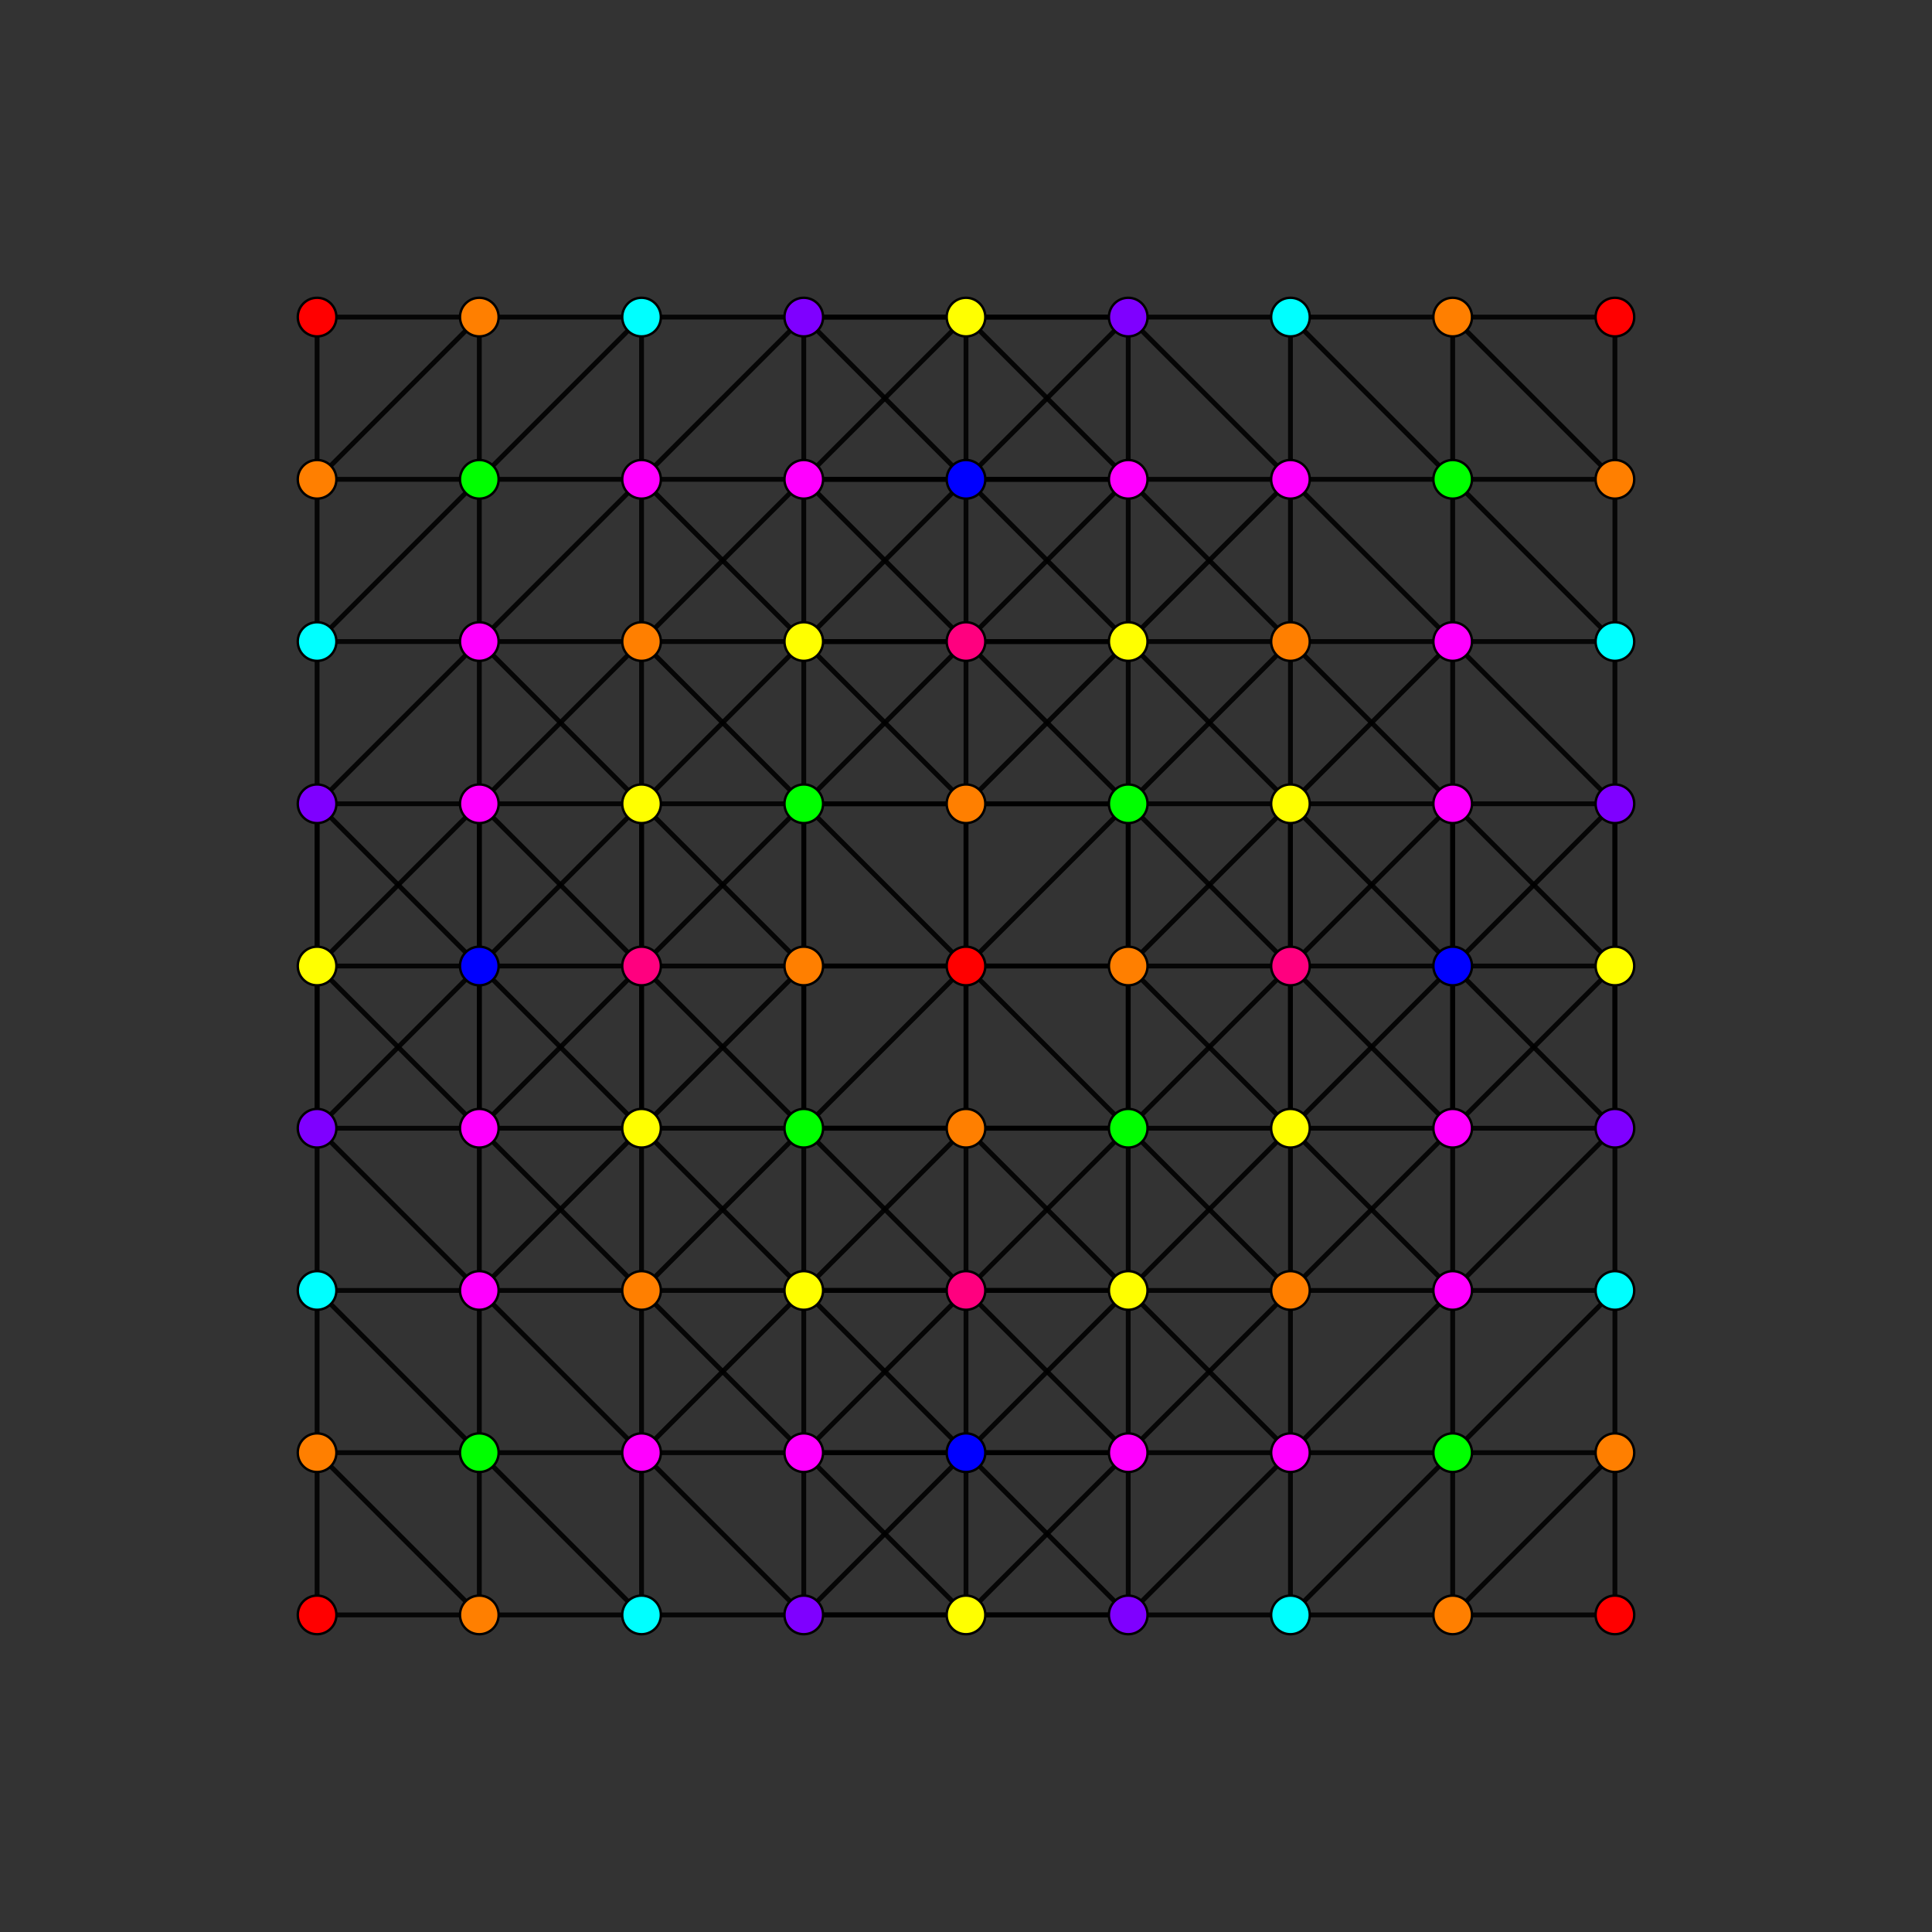 <?xml version="1.0" encoding="UTF-8" standalone="no"?>
<svg
xmlns="http://www.w3.org/2000/svg"
version="1.0"
width="1600" height="1600"
id="8-simplex_t1246_A3.svg">
<rect width="100%" height="100%" fill="#333333" stroke="none"/>
<g style="stroke:#000000;stroke-width:4.0;stroke-opacity:0.90;">
<line x1="934.350" y1="1068.701" x2="934.350" y2="1068.701"/>
<line x1="934.350" y1="1068.701" x2="934.350" y2="1203.051"/>
<line x1="934.350" y1="1068.701" x2="1068.701" y2="934.350"/>
<line x1="934.350" y1="1068.701" x2="1068.701" y2="1068.701"/>
<line x1="934.350" y1="1068.701" x2="800.000" y2="934.350"/>
<line x1="934.350" y1="1068.701" x2="665.650" y2="1068.701"/>
<line x1="934.350" y1="1203.051" x2="934.350" y2="1203.051"/>
<line x1="934.350" y1="1203.051" x2="934.350" y2="1337.401"/>
<line x1="934.350" y1="1203.051" x2="1068.701" y2="1203.051"/>
<line x1="934.350" y1="1203.051" x2="800.000" y2="1068.701"/>
<line x1="934.350" y1="1203.051" x2="665.650" y2="1203.051"/>
<line x1="934.350" y1="1337.401" x2="934.350" y2="1337.401"/>
<line x1="934.350" y1="1337.401" x2="1068.701" y2="1337.401"/>
<line x1="934.350" y1="1337.401" x2="800.000" y2="1203.051"/>
<line x1="934.350" y1="1337.401" x2="665.650" y2="1337.401"/>
<line x1="1068.701" y1="934.350" x2="1068.701" y2="934.350"/>
<line x1="1068.701" y1="934.350" x2="1068.701" y2="1068.701"/>
<line x1="1068.701" y1="934.350" x2="1203.051" y2="934.350"/>
<line x1="1068.701" y1="934.350" x2="1068.701" y2="665.650"/>
<line x1="1068.701" y1="934.350" x2="934.350" y2="800.000"/>
<line x1="1068.701" y1="1068.701" x2="1068.701" y2="1068.701"/>
<line x1="1068.701" y1="1068.701" x2="1068.701" y2="1203.051"/>
<line x1="1068.701" y1="1068.701" x2="1203.051" y2="1068.701"/>
<line x1="1068.701" y1="1203.051" x2="1068.701" y2="1203.051"/>
<line x1="1068.701" y1="1203.051" x2="1068.701" y2="1337.401"/>
<line x1="1068.701" y1="1203.051" x2="1203.051" y2="1068.701"/>
<line x1="1068.701" y1="1203.051" x2="1203.051" y2="1203.051"/>
<line x1="1068.701" y1="1337.401" x2="1068.701" y2="1337.401"/>
<line x1="1068.701" y1="1337.401" x2="1203.051" y2="1337.401"/>
<line x1="1203.051" y1="934.350" x2="1203.051" y2="934.350"/>
<line x1="1203.051" y1="934.350" x2="1203.051" y2="1068.701"/>
<line x1="1203.051" y1="934.350" x2="1337.401" y2="934.350"/>
<line x1="1203.051" y1="934.350" x2="1203.051" y2="665.650"/>
<line x1="1203.051" y1="934.350" x2="1068.701" y2="800.000"/>
<line x1="1203.051" y1="1068.701" x2="1203.051" y2="1068.701"/>
<line x1="1203.051" y1="1068.701" x2="1203.051" y2="1203.051"/>
<line x1="1203.051" y1="1068.701" x2="1337.401" y2="1068.701"/>
<line x1="1203.051" y1="1203.051" x2="1203.051" y2="1203.051"/>
<line x1="1203.051" y1="1203.051" x2="1203.051" y2="1337.401"/>
<line x1="1203.051" y1="1203.051" x2="1337.401" y2="1203.051"/>
<line x1="1203.051" y1="1337.401" x2="1203.051" y2="1337.401"/>
<line x1="1203.051" y1="1337.401" x2="1337.401" y2="1203.051"/>
<line x1="1203.051" y1="1337.401" x2="1337.401" y2="1337.401"/>
<line x1="1337.401" y1="934.350" x2="1337.401" y2="934.350"/>
<line x1="1337.401" y1="934.350" x2="1337.401" y2="1068.701"/>
<line x1="1337.401" y1="934.350" x2="1337.401" y2="665.650"/>
<line x1="1337.401" y1="934.350" x2="1203.051" y2="800.000"/>
<line x1="1337.401" y1="1068.701" x2="1337.401" y2="1068.701"/>
<line x1="1337.401" y1="1068.701" x2="1337.401" y2="1203.051"/>
<line x1="1337.401" y1="1203.051" x2="1337.401" y2="1203.051"/>
<line x1="1337.401" y1="1203.051" x2="1337.401" y2="1337.401"/>
<line x1="1337.401" y1="1337.401" x2="1337.401" y2="1337.401"/>
<line x1="800.000" y1="934.350" x2="800.000" y2="934.350"/>
<line x1="800.000" y1="934.350" x2="800.000" y2="1068.701"/>
<line x1="800.000" y1="934.350" x2="800.000" y2="665.650"/>
<line x1="800.000" y1="934.350" x2="800.000" y2="800.000"/>
<line x1="800.000" y1="934.350" x2="665.650" y2="1068.701"/>
<line x1="800.000" y1="1068.701" x2="800.000" y2="1068.701"/>
<line x1="800.000" y1="1068.701" x2="800.000" y2="1203.051"/>
<line x1="800.000" y1="1068.701" x2="665.650" y2="1203.051"/>
<line x1="800.000" y1="1203.051" x2="800.000" y2="1203.051"/>
<line x1="800.000" y1="1203.051" x2="665.650" y2="1337.401"/>
<line x1="1068.701" y1="665.650" x2="1068.701" y2="665.650"/>
<line x1="1068.701" y1="665.650" x2="1203.051" y2="665.650"/>
<line x1="1068.701" y1="665.650" x2="934.350" y2="531.299"/>
<line x1="1068.701" y1="665.650" x2="1068.701" y2="531.299"/>
<line x1="1068.701" y1="665.650" x2="934.350" y2="800.000"/>
<line x1="1068.701" y1="1068.701" x2="1203.051" y2="934.350"/>
<line x1="1068.701" y1="1068.701" x2="934.350" y2="934.350"/>
<line x1="1068.701" y1="1068.701" x2="934.350" y2="1203.051"/>
<line x1="1068.701" y1="1203.051" x2="934.350" y2="1068.701"/>
<line x1="1068.701" y1="1203.051" x2="934.350" y2="1337.401"/>
<line x1="1203.051" y1="665.650" x2="1203.051" y2="665.650"/>
<line x1="1203.051" y1="665.650" x2="1337.401" y2="665.650"/>
<line x1="1203.051" y1="665.650" x2="1203.051" y2="531.299"/>
<line x1="1203.051" y1="665.650" x2="1068.701" y2="800.000"/>
<line x1="1203.051" y1="934.350" x2="1203.051" y2="800.000"/>
<line x1="1203.051" y1="1203.051" x2="1337.401" y2="1068.701"/>
<line x1="1203.051" y1="1203.051" x2="1068.701" y2="1337.401"/>
<line x1="1337.401" y1="665.650" x2="1337.401" y2="665.650"/>
<line x1="1337.401" y1="665.650" x2="1337.401" y2="531.299"/>
<line x1="1337.401" y1="665.650" x2="1203.051" y2="800.000"/>
<line x1="1337.401" y1="934.350" x2="1337.401" y2="800.000"/>
<line x1="1337.401" y1="934.350" x2="1203.051" y2="1068.701"/>
<line x1="800.000" y1="665.650" x2="800.000" y2="665.650"/>
<line x1="800.000" y1="665.650" x2="800.000" y2="800.000"/>
<line x1="800.000" y1="665.650" x2="934.350" y2="531.299"/>
<line x1="800.000" y1="665.650" x2="800.000" y2="531.299"/>
<line x1="800.000" y1="665.650" x2="665.650" y2="531.299"/>
<line x1="800.000" y1="800.000" x2="800.000" y2="800.000"/>
<line x1="800.000" y1="800.000" x2="934.350" y2="800.000"/>
<line x1="800.000" y1="800.000" x2="665.650" y2="800.000"/>
<line x1="800.000" y1="934.350" x2="934.350" y2="934.350"/>
<line x1="800.000" y1="934.350" x2="665.650" y2="934.350"/>
<line x1="800.000" y1="1068.701" x2="934.350" y2="1068.701"/>
<line x1="800.000" y1="1068.701" x2="665.650" y2="1068.701"/>
<line x1="934.350" y1="531.299" x2="934.350" y2="531.299"/>
<line x1="934.350" y1="531.299" x2="1068.701" y2="531.299"/>
<line x1="934.350" y1="531.299" x2="934.350" y2="396.949"/>
<line x1="934.350" y1="531.299" x2="665.650" y2="531.299"/>
<line x1="934.350" y1="800.000" x2="934.350" y2="800.000"/>
<line x1="934.350" y1="800.000" x2="934.350" y2="934.350"/>
<line x1="934.350" y1="800.000" x2="934.350" y2="665.650"/>
<line x1="934.350" y1="800.000" x2="665.650" y2="800.000"/>
<line x1="934.350" y1="934.350" x2="934.350" y2="934.350"/>
<line x1="934.350" y1="934.350" x2="934.350" y2="1068.701"/>
<line x1="934.350" y1="934.350" x2="1068.701" y2="934.350"/>
<line x1="934.350" y1="934.350" x2="934.350" y2="665.650"/>
<line x1="934.350" y1="934.350" x2="665.650" y2="934.350"/>
<line x1="1068.701" y1="531.299" x2="1068.701" y2="531.299"/>
<line x1="1068.701" y1="531.299" x2="1203.051" y2="531.299"/>
<line x1="1068.701" y1="531.299" x2="1068.701" y2="396.949"/>
<line x1="1068.701" y1="934.350" x2="1203.051" y2="800.000"/>
<line x1="1068.701" y1="934.350" x2="1068.701" y2="800.000"/>
<line x1="1203.051" y1="531.299" x2="1203.051" y2="531.299"/>
<line x1="1203.051" y1="531.299" x2="1337.401" y2="531.299"/>
<line x1="1203.051" y1="531.299" x2="1068.701" y2="396.949"/>
<line x1="1203.051" y1="531.299" x2="1203.051" y2="396.949"/>
<line x1="1203.051" y1="665.650" x2="1203.051" y2="800.000"/>
<line x1="1203.051" y1="665.650" x2="1068.701" y2="531.299"/>
<line x1="1203.051" y1="800.000" x2="1203.051" y2="800.000"/>
<line x1="1203.051" y1="800.000" x2="1337.401" y2="800.000"/>
<line x1="1203.051" y1="800.000" x2="1068.701" y2="665.650"/>
<line x1="1203.051" y1="800.000" x2="1068.701" y2="800.000"/>
<line x1="1203.051" y1="1068.701" x2="1068.701" y2="934.350"/>
<line x1="1337.401" y1="531.299" x2="1337.401" y2="531.299"/>
<line x1="1337.401" y1="531.299" x2="1337.401" y2="396.949"/>
<line x1="1337.401" y1="665.650" x2="1337.401" y2="800.000"/>
<line x1="1337.401" y1="665.650" x2="1203.051" y2="531.299"/>
<line x1="1337.401" y1="800.000" x2="1337.401" y2="800.000"/>
<line x1="800.000" y1="531.299" x2="800.000" y2="531.299"/>
<line x1="800.000" y1="531.299" x2="934.350" y2="396.949"/>
<line x1="800.000" y1="531.299" x2="800.000" y2="396.949"/>
<line x1="800.000" y1="531.299" x2="665.650" y2="396.949"/>
<line x1="800.000" y1="665.650" x2="934.350" y2="665.650"/>
<line x1="800.000" y1="665.650" x2="665.650" y2="665.650"/>
<line x1="934.350" y1="396.949" x2="934.350" y2="396.949"/>
<line x1="934.350" y1="396.949" x2="1068.701" y2="396.949"/>
<line x1="934.350" y1="396.949" x2="934.350" y2="262.599"/>
<line x1="934.350" y1="396.949" x2="665.650" y2="396.949"/>
<line x1="934.350" y1="665.650" x2="934.350" y2="665.650"/>
<line x1="934.350" y1="665.650" x2="1068.701" y2="531.299"/>
<line x1="934.350" y1="665.650" x2="1068.701" y2="665.650"/>
<line x1="934.350" y1="665.650" x2="934.350" y2="531.299"/>
<line x1="934.350" y1="665.650" x2="665.650" y2="665.650"/>
<line x1="934.350" y1="800.000" x2="1068.701" y2="800.000"/>
<line x1="1068.701" y1="396.949" x2="1068.701" y2="396.949"/>
<line x1="1068.701" y1="396.949" x2="1203.051" y2="396.949"/>
<line x1="1068.701" y1="396.949" x2="1068.701" y2="262.599"/>
<line x1="1068.701" y1="531.299" x2="934.350" y2="396.949"/>
<line x1="1068.701" y1="665.650" x2="1068.701" y2="800.000"/>
<line x1="1068.701" y1="800.000" x2="1068.701" y2="800.000"/>
<line x1="1203.051" y1="396.949" x2="1203.051" y2="396.949"/>
<line x1="1203.051" y1="396.949" x2="1337.401" y2="396.949"/>
<line x1="1203.051" y1="396.949" x2="1203.051" y2="262.599"/>
<line x1="1203.051" y1="934.350" x2="1337.401" y2="800.000"/>
<line x1="1337.401" y1="396.949" x2="1337.401" y2="396.949"/>
<line x1="1337.401" y1="396.949" x2="1203.051" y2="262.599"/>
<line x1="1337.401" y1="396.949" x2="1337.401" y2="262.599"/>
<line x1="1337.401" y1="531.299" x2="1203.051" y2="396.949"/>
<line x1="1337.401" y1="800.000" x2="1203.051" y2="665.650"/>
<line x1="800.000" y1="396.949" x2="800.000" y2="396.949"/>
<line x1="800.000" y1="396.949" x2="934.350" y2="262.599"/>
<line x1="800.000" y1="396.949" x2="665.650" y2="262.599"/>
<line x1="800.000" y1="531.299" x2="934.350" y2="531.299"/>
<line x1="800.000" y1="531.299" x2="665.650" y2="531.299"/>
<line x1="934.350" y1="262.599" x2="934.350" y2="262.599"/>
<line x1="934.350" y1="262.599" x2="1068.701" y2="262.599"/>
<line x1="934.350" y1="262.599" x2="665.650" y2="262.599"/>
<line x1="934.350" y1="531.299" x2="1068.701" y2="396.949"/>
<line x1="1068.701" y1="262.599" x2="1068.701" y2="262.599"/>
<line x1="1068.701" y1="262.599" x2="1203.051" y2="262.599"/>
<line x1="1068.701" y1="396.949" x2="934.350" y2="262.599"/>
<line x1="1068.701" y1="665.650" x2="1203.051" y2="531.299"/>
<line x1="1203.051" y1="262.599" x2="1203.051" y2="262.599"/>
<line x1="1203.051" y1="262.599" x2="1337.401" y2="262.599"/>
<line x1="1203.051" y1="396.949" x2="1068.701" y2="262.599"/>
<line x1="1337.401" y1="262.599" x2="1337.401" y2="262.599"/>
<line x1="665.650" y1="1068.701" x2="665.650" y2="1068.701"/>
<line x1="665.650" y1="1068.701" x2="665.650" y2="1203.051"/>
<line x1="665.650" y1="1068.701" x2="531.299" y2="934.350"/>
<line x1="665.650" y1="1068.701" x2="531.299" y2="1068.701"/>
<line x1="665.650" y1="1203.051" x2="665.650" y2="1203.051"/>
<line x1="665.650" y1="1203.051" x2="665.650" y2="1337.401"/>
<line x1="665.650" y1="1203.051" x2="531.299" y2="1203.051"/>
<line x1="665.650" y1="1337.401" x2="665.650" y2="1337.401"/>
<line x1="665.650" y1="1337.401" x2="531.299" y2="1337.401"/>
<line x1="934.350" y1="1203.051" x2="800.000" y2="1203.051"/>
<line x1="934.350" y1="1337.401" x2="800.000" y2="1337.401"/>
<line x1="665.650" y1="531.299" x2="665.650" y2="531.299"/>
<line x1="665.650" y1="531.299" x2="665.650" y2="396.949"/>
<line x1="665.650" y1="531.299" x2="531.299" y2="665.650"/>
<line x1="665.650" y1="531.299" x2="531.299" y2="531.299"/>
<line x1="665.650" y1="800.000" x2="665.650" y2="800.000"/>
<line x1="665.650" y1="800.000" x2="665.650" y2="934.350"/>
<line x1="665.650" y1="800.000" x2="665.650" y2="665.650"/>
<line x1="665.650" y1="800.000" x2="531.299" y2="934.350"/>
<line x1="665.650" y1="800.000" x2="531.299" y2="665.650"/>
<line x1="665.650" y1="934.350" x2="665.650" y2="934.350"/>
<line x1="665.650" y1="934.350" x2="665.650" y2="1068.701"/>
<line x1="665.650" y1="934.350" x2="665.650" y2="665.650"/>
<line x1="665.650" y1="934.350" x2="531.299" y2="1068.701"/>
<line x1="665.650" y1="934.350" x2="531.299" y2="934.350"/>
<line x1="665.650" y1="1068.701" x2="531.299" y2="1203.051"/>
<line x1="934.350" y1="934.350" x2="1068.701" y2="800.000"/>
<line x1="934.350" y1="934.350" x2="800.000" y2="1068.701"/>
<line x1="934.350" y1="1068.701" x2="800.000" y2="1203.051"/>
<line x1="1068.701" y1="800.000" x2="934.350" y2="665.650"/>
<line x1="665.650" y1="396.949" x2="665.650" y2="396.949"/>
<line x1="665.650" y1="396.949" x2="665.650" y2="262.599"/>
<line x1="665.650" y1="396.949" x2="531.299" y2="396.949"/>
<line x1="665.650" y1="665.650" x2="665.650" y2="665.650"/>
<line x1="665.650" y1="665.650" x2="665.650" y2="531.299"/>
<line x1="665.650" y1="665.650" x2="531.299" y2="531.299"/>
<line x1="665.650" y1="665.650" x2="531.299" y2="665.650"/>
<line x1="665.650" y1="800.000" x2="531.299" y2="800.000"/>
<line x1="934.350" y1="396.949" x2="800.000" y2="396.949"/>
<line x1="934.350" y1="665.650" x2="800.000" y2="531.299"/>
<line x1="665.650" y1="262.599" x2="665.650" y2="262.599"/>
<line x1="665.650" y1="262.599" x2="531.299" y2="262.599"/>
<line x1="665.650" y1="531.299" x2="531.299" y2="396.949"/>
<line x1="934.350" y1="262.599" x2="800.000" y2="262.599"/>
<line x1="934.350" y1="531.299" x2="800.000" y2="396.949"/>
<line x1="531.299" y1="934.350" x2="531.299" y2="934.350"/>
<line x1="531.299" y1="934.350" x2="531.299" y2="1068.701"/>
<line x1="531.299" y1="934.350" x2="531.299" y2="665.650"/>
<line x1="531.299" y1="934.350" x2="396.949" y2="934.350"/>
<line x1="531.299" y1="1068.701" x2="531.299" y2="1068.701"/>
<line x1="531.299" y1="1068.701" x2="531.299" y2="1203.051"/>
<line x1="531.299" y1="1068.701" x2="396.949" y2="1068.701"/>
<line x1="531.299" y1="1203.051" x2="531.299" y2="1203.051"/>
<line x1="531.299" y1="1203.051" x2="531.299" y2="1337.401"/>
<line x1="531.299" y1="1203.051" x2="396.949" y2="1068.701"/>
<line x1="531.299" y1="1203.051" x2="396.949" y2="1203.051"/>
<line x1="531.299" y1="1337.401" x2="531.299" y2="1337.401"/>
<line x1="531.299" y1="1337.401" x2="396.949" y2="1337.401"/>
<line x1="665.650" y1="1203.051" x2="800.000" y2="1203.051"/>
<line x1="665.650" y1="1203.051" x2="531.299" y2="1068.701"/>
<line x1="665.650" y1="1337.401" x2="800.000" y2="1337.401"/>
<line x1="665.650" y1="1337.401" x2="531.299" y2="1203.051"/>
<line x1="800.000" y1="1203.051" x2="800.000" y2="1337.401"/>
<line x1="800.000" y1="1203.051" x2="665.650" y2="1068.701"/>
<line x1="800.000" y1="1337.401" x2="800.000" y2="1337.401"/>
<line x1="531.299" y1="665.650" x2="531.299" y2="665.650"/>
<line x1="531.299" y1="665.650" x2="531.299" y2="531.299"/>
<line x1="531.299" y1="665.650" x2="396.949" y2="665.650"/>
<line x1="531.299" y1="1068.701" x2="396.949" y2="934.350"/>
<line x1="800.000" y1="1068.701" x2="665.650" y2="934.350"/>
<line x1="531.299" y1="531.299" x2="531.299" y2="531.299"/>
<line x1="531.299" y1="531.299" x2="531.299" y2="396.949"/>
<line x1="531.299" y1="531.299" x2="396.949" y2="531.299"/>
<line x1="531.299" y1="934.350" x2="531.299" y2="800.000"/>
<line x1="531.299" y1="934.350" x2="396.949" y2="800.000"/>
<line x1="665.650" y1="934.350" x2="531.299" y2="800.000"/>
<line x1="934.350" y1="934.350" x2="800.000" y2="800.000"/>
<line x1="531.299" y1="396.949" x2="531.299" y2="396.949"/>
<line x1="531.299" y1="396.949" x2="531.299" y2="262.599"/>
<line x1="531.299" y1="396.949" x2="396.949" y2="531.299"/>
<line x1="531.299" y1="396.949" x2="396.949" y2="396.949"/>
<line x1="531.299" y1="531.299" x2="665.650" y2="396.949"/>
<line x1="531.299" y1="531.299" x2="396.949" y2="665.650"/>
<line x1="531.299" y1="665.650" x2="531.299" y2="800.000"/>
<line x1="531.299" y1="665.650" x2="396.949" y2="800.000"/>
<line x1="531.299" y1="800.000" x2="531.299" y2="800.000"/>
<line x1="531.299" y1="800.000" x2="396.949" y2="934.350"/>
<line x1="531.299" y1="800.000" x2="396.949" y2="665.650"/>
<line x1="531.299" y1="934.350" x2="396.949" y2="1068.701"/>
<line x1="665.650" y1="396.949" x2="800.000" y2="396.949"/>
<line x1="665.650" y1="665.650" x2="800.000" y2="531.299"/>
<line x1="665.650" y1="665.650" x2="531.299" y2="800.000"/>
<line x1="800.000" y1="396.949" x2="800.000" y2="262.599"/>
<line x1="800.000" y1="396.949" x2="665.650" y2="531.299"/>
<line x1="800.000" y1="800.000" x2="934.350" y2="665.650"/>
<line x1="800.000" y1="800.000" x2="665.650" y2="934.350"/>
<line x1="800.000" y1="800.000" x2="665.650" y2="665.650"/>
<line x1="531.299" y1="262.599" x2="531.299" y2="262.599"/>
<line x1="531.299" y1="262.599" x2="396.949" y2="262.599"/>
<line x1="531.299" y1="396.949" x2="665.650" y2="262.599"/>
<line x1="531.299" y1="665.650" x2="396.949" y2="531.299"/>
<line x1="531.299" y1="800.000" x2="396.949" y2="800.000"/>
<line x1="665.650" y1="262.599" x2="800.000" y2="262.599"/>
<line x1="800.000" y1="262.599" x2="800.000" y2="262.599"/>
<line x1="396.949" y1="934.350" x2="396.949" y2="934.350"/>
<line x1="396.949" y1="934.350" x2="396.949" y2="1068.701"/>
<line x1="396.949" y1="934.350" x2="396.949" y2="665.650"/>
<line x1="396.949" y1="934.350" x2="262.599" y2="934.350"/>
<line x1="396.949" y1="1068.701" x2="396.949" y2="1068.701"/>
<line x1="396.949" y1="1068.701" x2="396.949" y2="1203.051"/>
<line x1="396.949" y1="1068.701" x2="262.599" y2="1068.701"/>
<line x1="396.949" y1="1203.051" x2="396.949" y2="1203.051"/>
<line x1="396.949" y1="1203.051" x2="396.949" y2="1337.401"/>
<line x1="396.949" y1="1203.051" x2="262.599" y2="1203.051"/>
<line x1="396.949" y1="1337.401" x2="396.949" y2="1337.401"/>
<line x1="396.949" y1="1337.401" x2="262.599" y2="1203.051"/>
<line x1="396.949" y1="1337.401" x2="262.599" y2="1337.401"/>
<line x1="531.299" y1="1337.401" x2="396.949" y2="1203.051"/>
<line x1="800.000" y1="1337.401" x2="934.350" y2="1203.051"/>
<line x1="800.000" y1="1337.401" x2="665.650" y2="1203.051"/>
<line x1="396.949" y1="665.650" x2="396.949" y2="665.650"/>
<line x1="396.949" y1="665.650" x2="396.949" y2="531.299"/>
<line x1="396.949" y1="665.650" x2="262.599" y2="665.650"/>
<line x1="396.949" y1="934.350" x2="396.949" y2="800.000"/>
<line x1="396.949" y1="1203.051" x2="262.599" y2="1068.701"/>
<line x1="396.949" y1="531.299" x2="396.949" y2="531.299"/>
<line x1="396.949" y1="531.299" x2="396.949" y2="396.949"/>
<line x1="396.949" y1="531.299" x2="262.599" y2="531.299"/>
<line x1="396.949" y1="665.650" x2="396.949" y2="800.000"/>
<line x1="396.949" y1="800.000" x2="396.949" y2="800.000"/>
<line x1="396.949" y1="800.000" x2="262.599" y2="800.000"/>
<line x1="396.949" y1="1068.701" x2="262.599" y2="934.350"/>
<line x1="396.949" y1="396.949" x2="396.949" y2="396.949"/>
<line x1="396.949" y1="396.949" x2="396.949" y2="262.599"/>
<line x1="396.949" y1="396.949" x2="262.599" y2="396.949"/>
<line x1="396.949" y1="934.350" x2="262.599" y2="800.000"/>
<line x1="934.350" y1="396.949" x2="800.000" y2="262.599"/>
<line x1="396.949" y1="262.599" x2="396.949" y2="262.599"/>
<line x1="396.949" y1="262.599" x2="262.599" y2="396.949"/>
<line x1="396.949" y1="262.599" x2="262.599" y2="262.599"/>
<line x1="396.949" y1="396.949" x2="531.299" y2="262.599"/>
<line x1="396.949" y1="396.949" x2="262.599" y2="531.299"/>
<line x1="396.949" y1="531.299" x2="262.599" y2="665.650"/>
<line x1="396.949" y1="665.650" x2="262.599" y2="800.000"/>
<line x1="396.949" y1="800.000" x2="262.599" y2="934.350"/>
<line x1="396.949" y1="800.000" x2="262.599" y2="665.650"/>
<line x1="800.000" y1="262.599" x2="665.650" y2="396.949"/>
<line x1="262.599" y1="934.350" x2="262.599" y2="934.350"/>
<line x1="262.599" y1="934.350" x2="262.599" y2="1068.701"/>
<line x1="262.599" y1="934.350" x2="262.599" y2="665.650"/>
<line x1="262.599" y1="1068.701" x2="262.599" y2="1068.701"/>
<line x1="262.599" y1="1068.701" x2="262.599" y2="1203.051"/>
<line x1="262.599" y1="1203.051" x2="262.599" y2="1203.051"/>
<line x1="262.599" y1="1203.051" x2="262.599" y2="1337.401"/>
<line x1="262.599" y1="1337.401" x2="262.599" y2="1337.401"/>
<line x1="262.599" y1="665.650" x2="262.599" y2="665.650"/>
<line x1="262.599" y1="665.650" x2="262.599" y2="531.299"/>
<line x1="262.599" y1="934.350" x2="262.599" y2="800.000"/>
<line x1="262.599" y1="531.299" x2="262.599" y2="531.299"/>
<line x1="262.599" y1="531.299" x2="262.599" y2="396.949"/>
<line x1="262.599" y1="665.650" x2="262.599" y2="800.000"/>
<line x1="262.599" y1="800.000" x2="262.599" y2="800.000"/>
<line x1="262.599" y1="396.949" x2="262.599" y2="396.949"/>
<line x1="262.599" y1="396.949" x2="262.599" y2="262.599"/>
<line x1="262.599" y1="262.599" x2="262.599" y2="262.599"/>
</g>
<g style="stroke:#000000;stroke-width:2.0;fill:#ff0000">
<circle cx="1337.401" cy="1337.401" r="16.0"/>
<circle cx="1337.401" cy="262.599" r="16.0"/>
<circle cx="262.599" cy="1337.401" r="16.0"/>
<circle cx="262.599" cy="262.599" r="16.0"/>
</g>
<g style="stroke:#000000;stroke-width:2.0;fill:#ff7f00">
<circle cx="1203.051" cy="1337.401" r="16.0"/>
<circle cx="1337.401" cy="1203.051" r="16.0"/>
<circle cx="1337.401" cy="396.949" r="16.0"/>
<circle cx="1203.051" cy="262.599" r="16.0"/>
<circle cx="396.949" cy="1337.401" r="16.0"/>
<circle cx="396.949" cy="262.599" r="16.0"/>
<circle cx="262.599" cy="1203.051" r="16.0"/>
<circle cx="262.599" cy="396.949" r="16.0"/>
</g>
<g style="stroke:#000000;stroke-width:2.0;fill:#ffff00">
<circle cx="1337.401" cy="800.000" r="16.0"/>
<circle cx="800.000" cy="1337.401" r="16.0"/>
<circle cx="800.000" cy="262.599" r="16.0"/>
<circle cx="262.599" cy="800.000" r="16.0"/>
</g>
<g style="stroke:#000000;stroke-width:2.0;fill:#00ff00">
<circle cx="1203.051" cy="1203.051" r="16.0"/>
<circle cx="1203.051" cy="396.949" r="16.0"/>
<circle cx="396.949" cy="1203.051" r="16.0"/>
<circle cx="396.949" cy="396.949" r="16.0"/>
</g>
<g style="stroke:#000000;stroke-width:2.0;fill:#00ffff">
<circle cx="1068.701" cy="1337.401" r="16.0"/>
<circle cx="1337.401" cy="1068.701" r="16.0"/>
<circle cx="1337.401" cy="531.299" r="16.0"/>
<circle cx="1068.701" cy="262.599" r="16.0"/>
<circle cx="531.299" cy="1337.401" r="16.0"/>
<circle cx="531.299" cy="262.599" r="16.0"/>
<circle cx="262.599" cy="1068.701" r="16.0"/>
<circle cx="262.599" cy="531.299" r="16.0"/>
</g>
<g style="stroke:#000000;stroke-width:2.0;fill:#0000ff">
<circle cx="800.000" cy="1203.051" r="16.0"/>
<circle cx="1203.051" cy="800.000" r="16.0"/>
<circle cx="800.000" cy="396.949" r="16.0"/>
<circle cx="396.949" cy="800.000" r="16.0"/>
</g>
<g style="stroke:#000000;stroke-width:2.0;fill:#7f00ff">
<circle cx="934.350" cy="1337.401" r="16.0"/>
<circle cx="1337.401" cy="934.350" r="16.0"/>
<circle cx="1337.401" cy="665.650" r="16.0"/>
<circle cx="934.350" cy="262.599" r="16.0"/>
<circle cx="665.650" cy="1337.401" r="16.0"/>
<circle cx="665.650" cy="262.599" r="16.0"/>
<circle cx="262.599" cy="934.350" r="16.0"/>
<circle cx="262.599" cy="665.650" r="16.0"/>
</g>
<g style="stroke:#000000;stroke-width:2.0;fill:#ff00ff">
<circle cx="934.350" cy="1203.051" r="16.0"/>
<circle cx="1068.701" cy="1203.051" r="16.0"/>
<circle cx="1203.051" cy="934.350" r="16.0"/>
<circle cx="1203.051" cy="1068.701" r="16.0"/>
<circle cx="1203.051" cy="665.650" r="16.0"/>
<circle cx="1203.051" cy="531.299" r="16.0"/>
<circle cx="934.350" cy="396.949" r="16.0"/>
<circle cx="1068.701" cy="396.949" r="16.0"/>
<circle cx="665.650" cy="1203.051" r="16.0"/>
<circle cx="665.650" cy="396.949" r="16.0"/>
<circle cx="531.299" cy="1203.051" r="16.0"/>
<circle cx="531.299" cy="396.949" r="16.0"/>
<circle cx="396.949" cy="934.350" r="16.0"/>
<circle cx="396.949" cy="1068.701" r="16.0"/>
<circle cx="396.949" cy="665.650" r="16.0"/>
<circle cx="396.949" cy="531.299" r="16.0"/>
</g>
<g style="stroke:#000000;stroke-width:2.0;fill:#ff007f">
<circle cx="800.000" cy="1068.701" r="16.0"/>
<circle cx="800.000" cy="531.299" r="16.0"/>
<circle cx="1068.701" cy="800.000" r="16.0"/>
<circle cx="531.299" cy="800.000" r="16.0"/>
</g>
<g style="stroke:#000000;stroke-width:2.0;fill:#ff0000">
<circle cx="800.000" cy="800.000" r="16.0"/>
</g>
<g style="stroke:#000000;stroke-width:2.0;fill:#ff7f00">
<circle cx="1068.701" cy="1068.701" r="16.0"/>
<circle cx="800.000" cy="934.350" r="16.0"/>
<circle cx="800.000" cy="665.650" r="16.0"/>
<circle cx="934.350" cy="800.000" r="16.0"/>
<circle cx="1068.701" cy="531.299" r="16.0"/>
<circle cx="665.650" cy="800.000" r="16.0"/>
<circle cx="531.299" cy="1068.701" r="16.0"/>
<circle cx="531.299" cy="531.299" r="16.0"/>
</g>
<g style="stroke:#000000;stroke-width:2.0;fill:#ffff00">
<circle cx="934.350" cy="1068.701" r="16.0"/>
<circle cx="1068.701" cy="934.350" r="16.0"/>
<circle cx="1068.701" cy="665.650" r="16.0"/>
<circle cx="934.350" cy="531.299" r="16.0"/>
<circle cx="665.650" cy="1068.701" r="16.0"/>
<circle cx="665.650" cy="531.299" r="16.0"/>
<circle cx="531.299" cy="934.350" r="16.0"/>
<circle cx="531.299" cy="665.650" r="16.0"/>
</g>
<g style="stroke:#000000;stroke-width:2.0;fill:#00ff00">
<circle cx="934.350" cy="934.350" r="16.0"/>
<circle cx="934.350" cy="665.650" r="16.0"/>
<circle cx="665.650" cy="934.350" r="16.0"/>
<circle cx="665.650" cy="665.650" r="16.0"/>
</g>
</svg>
